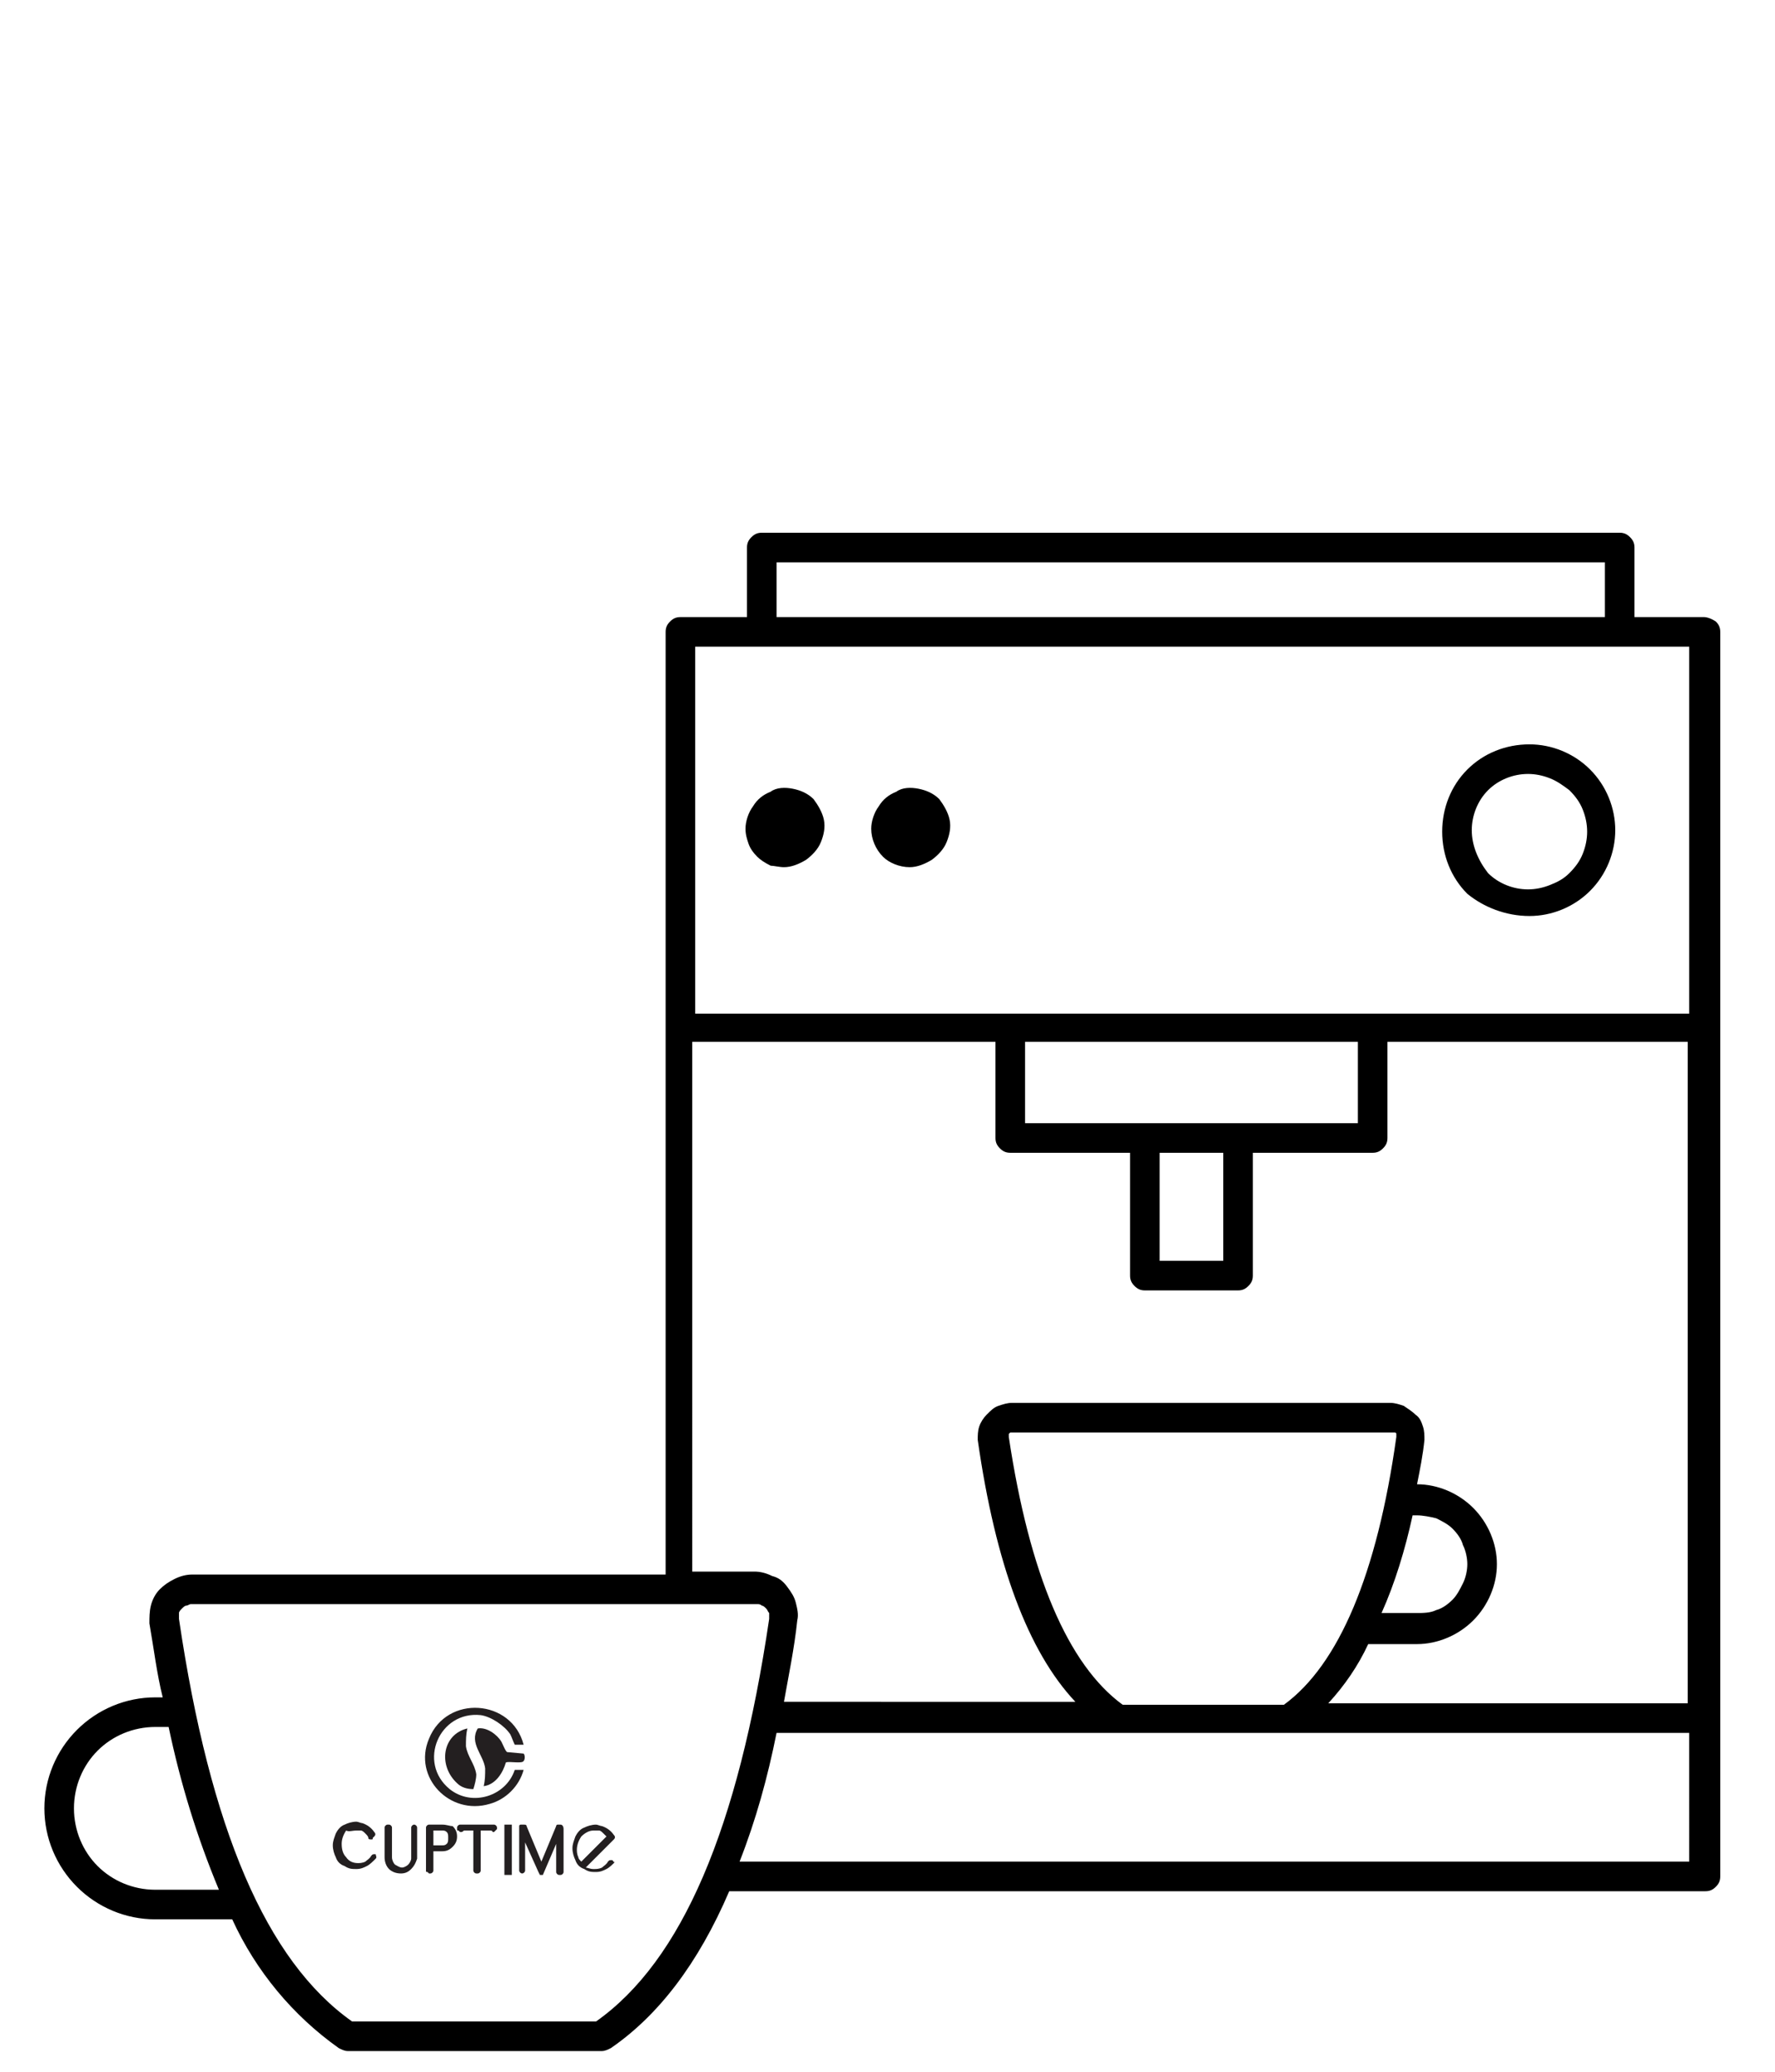 <svg xmlns="http://www.w3.org/2000/svg" xmlns:xlink="http://www.w3.org/1999/xlink" id="Layer_1" x="0px" y="0px" viewBox="0 0 120 140" style="enable-background:new 0 0 120 140;" xml:space="preserve"><style type="text/css">	.st0{fill:#231F20;}</style><path d="M61.5,58.6c0.5,0,1-0.2,1.5-0.5c0.4-0.3,0.8-0.7,1-1.2c0.2-0.5,0.3-1,0.2-1.5c-0.1-0.5-0.4-1-0.7-1.4 c-0.4-0.4-0.9-0.6-1.4-0.7c-0.5-0.1-1.1-0.1-1.5,0.2c-0.5,0.2-0.9,0.5-1.2,1c-0.3,0.4-0.5,1-0.5,1.5c0,0.7,0.3,1.4,0.8,1.9 C60.1,58.3,60.8,58.6,61.5,58.6z"></path><path d="M53,58.6c0.5,0,1-0.2,1.5-0.5c0.4-0.3,0.8-0.7,1-1.2c0.2-0.5,0.3-1,0.2-1.5c-0.1-0.5-0.4-1-0.7-1.4 c-0.4-0.4-0.9-0.6-1.4-0.7c-0.5-0.1-1.1-0.1-1.5,0.2c-0.5,0.2-0.9,0.5-1.2,1c-0.3,0.4-0.5,1-0.5,1.5c0,0.4,0.1,0.7,0.2,1 c0.1,0.3,0.3,0.6,0.6,0.9c0.2,0.2,0.5,0.4,0.9,0.6C52.3,58.5,52.7,58.6,53,58.6z"></path><path d="M115.2,41.7h-4.7V37c0-0.3-0.1-0.5-0.3-0.7c-0.2-0.2-0.4-0.3-0.7-0.3h-58c-0.3,0-0.5,0.1-0.7,0.3s-0.3,0.4-0.3,0.7v4.7h-4.5 c-0.3,0-0.5,0.1-0.7,0.3s-0.3,0.4-0.3,0.7l0,26.6c0,0,0,0.1,0,0.1v37h-32c-0.4,0-0.8,0.1-1.2,0.3c-0.4,0.2-0.7,0.4-1,0.7 c-0.3,0.3-0.5,0.7-0.6,1.1c-0.1,0.4-0.1,0.8-0.1,1.2c0.3,1.7,0.5,3.4,0.9,5h-0.5c-2,0-3.9,0.8-5.3,2.2c-1.4,1.4-2.2,3.3-2.2,5.3 s0.8,3.9,2.2,5.3c1.4,1.4,3.3,2.2,5.3,2.2h5.2c1.6,3.5,4.1,6.5,7.2,8.7c0.2,0.1,0.4,0.2,0.6,0.2h17.2c0.2,0,0.4-0.1,0.6-0.2 c3.2-2.2,5.9-5.7,8-10.6h66c0.3,0,0.5-0.1,0.7-0.3c0.2-0.2,0.3-0.4,0.3-0.7V42.7c0-0.3-0.1-0.5-0.3-0.7 C115.7,41.8,115.4,41.7,115.2,41.7z M52.5,38h56v3.7h-56V38z M51.5,43.7h62.7v24.8H92.8c0,0,0,0,0,0H68.3c0,0,0,0,0,0H47l0-24.8 H51.5z M78.4,77.9h4.3v7.3h-4.3V77.9z M83.7,75.9H69.3v-5.5h22.5v5.5H83.7z M46.9,70.4h20.4v6.5c0,0.3,0.1,0.5,0.3,0.7 s0.4,0.3,0.7,0.3h8.1v8.3c0,0.3,0.1,0.5,0.3,0.7s0.4,0.3,0.7,0.3h6.3c0.3,0,0.5-0.1,0.7-0.3s0.3-0.4,0.3-0.7v-8.3h8.1 c0.3,0,0.5-0.1,0.7-0.3s0.3-0.4,0.3-0.7v-6.5h20.3v44.7H89.8c1.1-1.2,2-2.5,2.7-4h3.3c1.4,0,2.8-0.6,3.8-1.6c1-1,1.6-2.4,1.6-3.8 c0-1.4-0.6-2.8-1.6-3.8c-1-1-2.4-1.6-3.8-1.6c0.2-1,0.4-2,0.5-3c0-0.3,0-0.6-0.1-0.9c-0.1-0.3-0.2-0.6-0.5-0.8 c-0.2-0.2-0.5-0.4-0.8-0.6c-0.3-0.1-0.6-0.2-0.9-0.2H68.4c-0.3,0-0.6,0.1-0.9,0.2c-0.3,0.1-0.5,0.3-0.8,0.6 c-0.2,0.2-0.4,0.5-0.5,0.8c-0.1,0.3-0.1,0.6-0.1,0.9c1.2,8.4,3.4,14.3,6.6,17.7H53c0.3-1.7,0.7-3.6,0.9-5.5c0.1-0.4,0-0.8-0.1-1.2 c-0.1-0.4-0.3-0.7-0.6-1.1s-0.6-0.6-1-0.7c-0.4-0.2-0.8-0.3-1.2-0.3h-4.2V70.4z M86.8,115.2H75.9c-3.7-2.7-6.3-8.8-7.7-18.1 c0,0,0-0.1,0-0.1c0,0,0-0.1,0-0.1c0,0,0,0,0.1-0.1c0,0,0.1,0,0.1,0h25.8c0,0,0.1,0,0.1,0c0,0,0.1,0,0.1,0.1c0,0,0,0.1,0,0.1 c0,0,0,0.1,0,0.1C93.1,106.4,90.5,112.5,86.8,115.2z M95.5,102.4h0.3c0.4,0,0.9,0.1,1.3,0.2c0.4,0.2,0.8,0.4,1.1,0.7 c0.3,0.3,0.6,0.7,0.7,1.1c0.2,0.4,0.3,0.9,0.3,1.3c0,0.4-0.1,0.9-0.3,1.3s-0.4,0.8-0.7,1.1c-0.3,0.3-0.7,0.6-1.1,0.7 c-0.4,0.2-0.9,0.2-1.3,0.2h-2.4C94.3,107,95,104.7,95.5,102.4 M23.8,136.6c-5.8-4.1-9.6-13-11.7-27.2c0-0.1,0-0.2,0-0.4 c0-0.1,0.1-0.2,0.2-0.3c0.1-0.1,0.2-0.2,0.3-0.2c0.1,0,0.2-0.1,0.3-0.1h38.3c0.1,0,0.2,0,0.3,0.1c0.1,0,0.2,0.1,0.3,0.2 c0.1,0.1,0.1,0.2,0.2,0.3c0,0.1,0,0.2,0,0.4c-2.1,14.2-5.9,23.1-11.7,27.2H23.8z M14.8,127.7h-4.3c-1.5,0-2.9-0.6-3.9-1.6 c-1-1-1.6-2.4-1.6-3.9s0.6-2.9,1.6-3.9c1-1,2.4-1.6,3.9-1.6h0.9C12.2,120.5,13.3,124.1,14.8,127.7 M114.2,125.8H50 c1.1-2.8,1.9-5.7,2.5-8.7h22.9c0,0,0.1,0,0.1,0h11.6c0,0,0.1,0,0.1,0h27L114.2,125.8z"></path><path d="M103.4,61.9c1.5,0,3-0.6,4.1-1.7c1.1-1.1,1.7-2.6,1.7-4.1s-0.6-3-1.7-4.1c-1.1-1.1-2.6-1.7-4.1-1.7h0 c-1.6,0-3.1,0.6-4.2,1.7c-1.1,1.1-1.7,2.6-1.7,4.2v0c0,1.6,0.6,3.1,1.7,4.2C100.3,61.3,101.8,61.9,103.4,61.9z M99.5,56.1 c0-1,0.4-2,1.1-2.7c0.7-0.7,1.7-1.1,2.7-1.1c0.5,0,1,0.1,1.5,0.3c0.5,0.2,0.9,0.5,1.3,0.8c0.4,0.4,0.7,0.8,0.9,1.3 c0.2,0.5,0.3,1,0.3,1.5c0,0.5-0.1,1-0.3,1.5c-0.2,0.5-0.5,0.9-0.9,1.3c-0.4,0.4-0.8,0.6-1.3,0.8c-0.5,0.2-1,0.3-1.5,0.3 c-1,0-2-0.4-2.7-1.1C99.9,58.1,99.5,57.1,99.5,56.1l-1,0L99.5,56.1z"></path><g>	<path class="st0" d="M24.1,123.7L24.1,123.7c0.1,0,0.2,0,0.3,0l0,0h0l0,0h0c0.1,0,0.2,0.1,0.3,0.2c0.1,0.1,0.2,0.2,0.2,0.3l0,0  c0,0.1,0.1,0.1,0.2,0.1c0.1,0,0.1,0,0.1-0.1l0.1-0.1c0.1-0.1,0.1-0.2,0-0.3l0,0c-0.2-0.3-0.5-0.5-0.8-0.6l0,0l0,0l0,0  c-0.1,0-0.3-0.1-0.4-0.1l0,0c-0.3,0-0.6,0.1-0.8,0.2c-0.3,0.1-0.5,0.4-0.6,0.6c-0.1,0.3-0.2,0.5-0.2,0.8c0,0.3,0.1,0.6,0.2,0.8  c0.1,0.3,0.3,0.5,0.6,0.6c0.3,0.2,0.5,0.2,0.8,0.2h0c0.3,0,0.5-0.1,0.7-0.2c0.2-0.1,0.4-0.3,0.6-0.5l0,0c0.1-0.1,0-0.2,0-0.3  c0,0-0.1,0-0.1,0c-0.1,0-0.1,0-0.2,0.1c-0.1,0.2-0.3,0.3-0.4,0.4c-0.2,0.1-0.4,0.1-0.5,0.1h0c-0.3,0-0.6-0.1-0.8-0.4  c-0.2-0.2-0.3-0.5-0.3-0.9c0-0.3,0.1-0.6,0.3-0.9C23.6,123.8,23.8,123.7,24.1,123.7z"></path>	<path class="st0" d="M28,123.3c-0.1,0-0.2,0.1-0.2,0.2l0,2.1l0,0v0l0,0l0,0v0c0,0.1-0.1,0.3-0.2,0.4c-0.1,0.1-0.3,0.2-0.4,0.2  c-0.2,0-0.3-0.1-0.5-0.2c-0.1-0.1-0.2-0.3-0.2-0.5l0-2c0-0.1-0.1-0.2-0.2-0.2h-0.1c-0.1,0-0.2,0.1-0.2,0.2l0,2  c0,0.3,0.1,0.6,0.3,0.8c0.2,0.2,0.5,0.3,0.8,0.3c0.3,0,0.5-0.1,0.7-0.3c0.2-0.2,0.3-0.4,0.4-0.7l0,0l0,0v0c0,0,0,0,0,0  c0,0,0,0,0-0.1l0-2C28.2,123.4,28.1,123.3,28,123.3z"></path>	<path class="st0" d="M29.9,123.3H29c-0.1,0-0.2,0.1-0.2,0.2l0,2.9c0,0.1,0,0.1,0.1,0.1c0,0,0.1,0.1,0.1,0.1h0.1  c0.1,0,0.2-0.1,0.2-0.2v-1.3h0.6c0.3,0,0.5-0.1,0.7-0.3c0.2-0.2,0.3-0.4,0.3-0.7c0-0.3-0.1-0.5-0.3-0.7  C30.4,123.4,30.2,123.3,29.9,123.3z M29.3,123.7h0.6c0.1,0,0.2,0,0.3,0.1c0.1,0.1,0.1,0.2,0.1,0.4c0,0.2,0,0.3-0.1,0.4  c-0.1,0.1-0.2,0.1-0.3,0.1h-0.6L29.3,123.7z"></path>	<path class="st0" d="M33.4,123.3h-2.3c-0.1,0-0.2,0.1-0.2,0.2v0.1c0,0.1,0,0.1,0.1,0.1l0.1,0.1h0.1l0,0c0.1,0,0.1-0.1,0.2-0.1  c0.1,0,0.3,0,0.6,0l0,2.7c0,0.1,0.1,0.2,0.2,0.2h0.1c0.1,0,0.2-0.1,0.2-0.2l0-2.7c0.3,0,0.5,0,0.6,0c0.1,0,0.2,0,0.2,0.1l0,0h0.1  l0.1-0.1c0,0,0.1-0.1,0.1-0.1v-0.1C33.6,123.4,33.5,123.3,33.4,123.3z"></path>	<rect x="34.1" y="123.3" class="st0" width="0.5" height="3.4"></rect>	<path class="st0" d="M37.9,123.3L37.9,123.3c-0.1,0-0.1,0-0.2,0c0,0-0.1,0-0.1,0.1l0,0l-1,2.4l-1-2.4l0,0l0,0  c0-0.1-0.1-0.1-0.2-0.1l-0.1,0l-0.1,0c0,0-0.1,0-0.1,0.1c0,0,0,0.1,0,0.1l0,2.9c0,0.1,0.1,0.2,0.2,0.2s0.2-0.1,0.2-0.2l0-1.9l0.9,2  l0.1,0.2h0.2h0h0l0.9-2.1l0,1.9c0,0.1,0.1,0.2,0.2,0.2h0.1c0.1,0,0.2-0.1,0.2-0.2l0-2.9C38.1,123.4,38,123.3,37.9,123.3z"></path>	<path class="st0" d="M41.4,125.7L41.4,125.7c-0.1,0-0.1,0-0.1,0c-0.1,0-0.1,0-0.2,0.1c-0.1,0.2-0.3,0.3-0.4,0.4  c-0.2,0.1-0.4,0.1-0.5,0.1h-0.1c-0.2,0-0.4-0.1-0.5-0.1l1.8-1.8l0.1-0.1c0.1-0.1,0.1-0.2,0-0.3l0,0c-0.2-0.3-0.5-0.5-0.8-0.6l0,0  l0,0l0,0h0c-0.1,0-0.3-0.1-0.4-0.1l0,0c-0.3,0-0.6,0.1-0.8,0.2c-0.3,0.1-0.5,0.4-0.6,0.6c-0.1,0.3-0.2,0.5-0.2,0.8  c0,0.3,0.1,0.6,0.2,0.8c0.1,0.3,0.3,0.5,0.6,0.6c0.3,0.2,0.5,0.2,0.8,0.2h0c0.3,0,0.5-0.1,0.7-0.2c0.2-0.1,0.4-0.3,0.6-0.5l0,0  C41.5,125.9,41.5,125.8,41.4,125.7L41.4,125.7z M40.5,123.7L40.5,123.7c0.1,0,0.2,0.1,0.3,0.2c0.1,0.1,0.1,0.1,0.2,0.2l-1.7,1.7  c-0.1-0.1-0.2-0.2-0.2-0.3c-0.1-0.2-0.1-0.4-0.1-0.5c0-0.3,0.1-0.6,0.3-0.9c0.2-0.2,0.5-0.4,0.8-0.4h0  C40.2,123.7,40.3,123.7,40.5,123.7L40.5,123.7L40.5,123.7L40.5,123.7z"></path>	<g>		<path class="st0" d="M35.4,117.9l-0.6,0c-0.1-0.2-0.2-0.5-0.3-0.7c-0.4-0.6-1.3-1.2-2-1.3c-2.8-0.3-4.3,3.2-2.1,5   c1.5,1.2,3.8,0.5,4.4-1.3l0.6,0c-0.3,1.1-1.2,2-2.3,2.3c-2.7,0.8-5.2-1.8-4.1-4.4C30.2,114.5,34.6,114.8,35.4,117.9"></path>		<path class="st0" d="M35.4,119c-0.1,0.2-1,0-1.2,0.1c-0.2,0.7-0.7,1.5-1.5,1.6c0.1-0.4,0.1-0.8,0.1-1.2c-0.1-0.9-1.1-1.7-0.5-2.7   c0.6-0.1,1.3,0.4,1.6,0.9c0.1,0.2,0.3,0.7,0.4,0.7l1.1,0.1C35.5,118.6,35.5,118.9,35.4,119"></path>		<path class="st0" d="M31.6,116.8c-0.1,0.4-0.1,0.8-0.1,1.2c0.1,0.7,0.6,1.2,0.7,1.9c0,0.3-0.1,0.7-0.2,1c-0.4,0-0.8-0.1-1.1-0.4   C29.6,119.3,29.9,117.2,31.6,116.8"></path>	</g></g></svg>